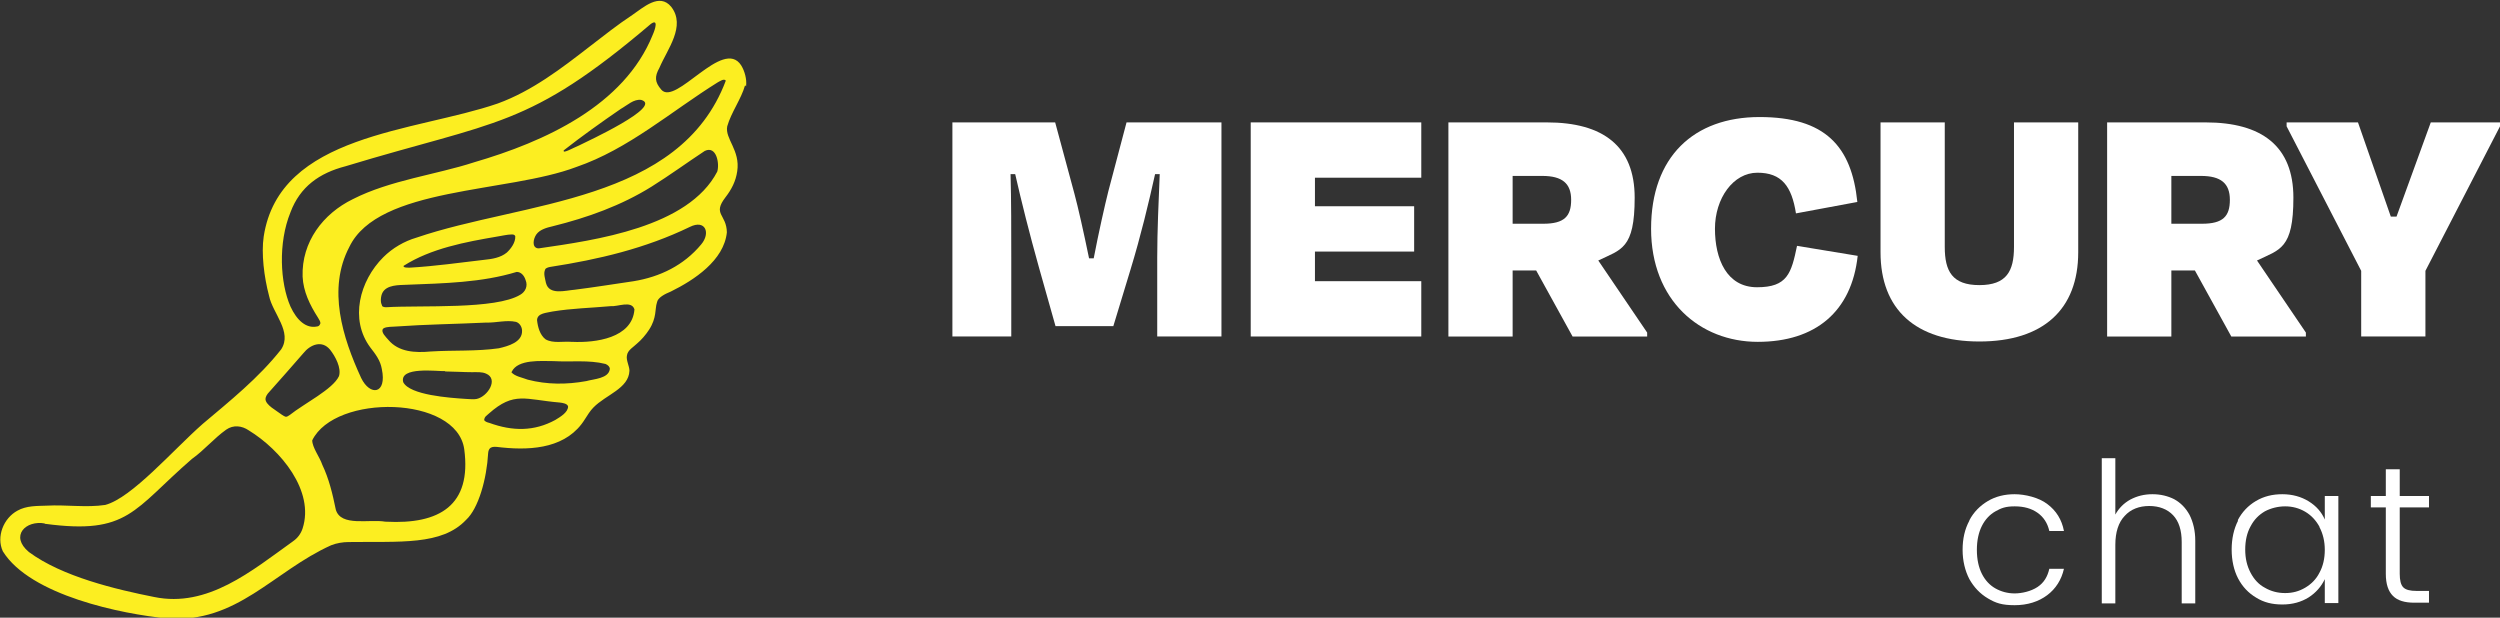 <?xml version="1.0" encoding="UTF-8"?>
<svg xmlns="http://www.w3.org/2000/svg" version="1.1" viewBox="0 0 700.6 173.1">
  <rect x="0" y="0" width="700.6" height="173.1" fill="#333333" stroke="none"/>
  <defs>
    <style>
      .cls-1 {
        fill: #fff;
      }

      .cls-2 {
        fill: #fcee21;
      }
    </style>
  </defs>
  <!-- Generator: Adobe Illustrator 28.7.1, SVG Export Plug-In . SVG Version: 1.2.0 Build 142)  -->
  <g>
    <g id="Capa_1">
      <g>
        <path class="cls-1" d="M283.4,94.3h-16.5v-60h28.8l5.4,20c1,3.7,2.6,10.8,4.1,18.1h1.3c1.4-7.3,3.1-14.8,4.1-18.8l5.1-19.3h26.6v60h-18v-22c0-7.6.4-16.1.7-23.5h-1.3c-1.8,8.1-4,17.3-6.9,26.8l-4.8,15.8h-16.2l-4.6-16.3c-2.8-10-4.9-18.4-6.7-26.3h-1.3c.2,7.4.2,15.9.2,23.5v22Z"/>
        <path class="cls-1" d="M350.5,34.3h47.8v15.5h-29.8v8h27.8v12.7h-27.8v8.3h29.8v15.5h-47.8v-60Z"/>
        <path class="cls-1" d="M430.5,75.8h-6.6v18.5h-18v-60h27.6c15.8,0,24.6,6.7,24.6,21.1s-3.8,14.5-10.2,17.6l13.7,20.2v1.1h-20.9l-10.2-18.5ZM423.9,49.3v13.4h8.6c5.9,0,7.8-2.1,7.8-6.7s-2.5-6.7-8.1-6.7h-8.3Z"/>
        <path class="cls-1" d="M462.7,64.1c0-20.2,12-31.3,30.4-31.3s25.8,8.2,27.4,23.8l-17.2,3.2c-1.2-7.6-4-11.4-10.8-11.4s-11.9,7.2-11.9,15.7,3.3,16.4,11.8,16.4,9.6-3.9,11.2-11.6l17,2.8c-1.7,15.6-11.8,24.1-28,24.1s-29.9-11.6-29.9-31.7Z"/>
        <path class="cls-1" d="M564.4,69.2v-34.9h18v36.4c0,16-9.8,25-27.7,25s-27.7-9-27.7-25v-36.4h18v34.9c0,6.8,2.1,10.7,9.7,10.7s9.7-3.9,9.7-10.7Z"/>
        <path class="cls-1" d="M615.1,75.8h-6.6v18.5h-18v-60h27.6c15.8,0,24.6,6.7,24.6,21.1s-3.8,14.5-10.2,17.6l13.7,20.2v1.1h-20.9l-10.2-18.5ZM608.5,49.3v13.4h8.6c5.9,0,7.8-2.1,7.8-6.7s-2.5-6.7-8.1-6.7h-8.3Z"/>
        <path class="cls-1" d="M661.7,94.3v-18.4l-20.9-40.5v-1.1h20l9.2,26.4h1.6l9.6-26.4h19.4v1.1l-20.9,40.5v18.4h-18Z"/>
      </g>
      <g>
        <path class="cls-1" d="M551.9,145.8c1.2-2.3,3-4.1,5.2-5.4,2.2-1.3,4.7-1.9,7.5-1.9s6.8.9,9.2,2.8c2.4,1.8,4,4.3,4.6,7.5h-4.1c-.5-2.2-1.6-3.9-3.3-5.1s-3.8-1.8-6.4-1.8-3.8.5-5.4,1.4c-1.6.9-2.9,2.3-3.8,4.1-.9,1.8-1.4,4-1.4,6.7s.5,4.9,1.4,6.7c.9,1.8,2.2,3.2,3.8,4.1,1.6.9,3.4,1.4,5.4,1.4s4.6-.6,6.4-1.8,2.8-2.9,3.3-5.1h4.1c-.7,3.1-2.3,5.6-4.7,7.4s-5.5,2.8-9.1,2.8-5.3-.6-7.5-1.9c-2.2-1.3-3.9-3.1-5.2-5.4-1.2-2.3-1.9-5.1-1.9-8.2s.6-5.8,1.9-8.2Z"/>
        <path class="cls-1" d="M609.3,139.9c1.8,1,3.2,2.4,4.3,4.4,1,2,1.6,4.4,1.6,7.2v17.6h-3.8v-17.2c0-3.3-.8-5.8-2.4-7.5-1.6-1.7-3.9-2.6-6.7-2.6s-5.2.9-6.9,2.8c-1.7,1.8-2.6,4.5-2.6,8.1v16.4h-3.8v-40.7h3.8v15.8c1-1.8,2.4-3.2,4.2-4.2,1.9-1,3.9-1.5,6.2-1.5s4.3.5,6.1,1.4Z"/>
        <path class="cls-1" d="M627.1,145.8c1.2-2.3,2.9-4.1,5.1-5.4,2.2-1.3,4.6-1.9,7.4-1.9s5.3.7,7.4,2c2.1,1.3,3.6,3,4.5,5.1v-6.6h3.8v30h-3.8v-6.7c-1,2.1-2.5,3.8-4.5,5.1-2.1,1.3-4.5,2-7.4,2s-5.2-.6-7.3-1.9c-2.2-1.3-3.9-3.1-5.1-5.4s-1.8-5.1-1.8-8.1.6-5.8,1.8-8.1ZM650,147.6c-1-1.8-2.3-3.2-4-4.2s-3.6-1.5-5.6-1.5-4,.5-5.7,1.4c-1.7,1-3,2.3-4,4.2-1,1.8-1.5,4-1.5,6.5s.5,4.6,1.5,6.5c1,1.9,2.3,3.3,4,4.2,1.7,1,3.6,1.5,5.7,1.5s3.9-.5,5.6-1.5c1.7-1,3.1-2.4,4-4.2,1-1.8,1.5-4,1.5-6.4s-.5-4.5-1.5-6.4Z"/>
        <path class="cls-1" d="M672.5,142.2v18.6c0,1.8.3,3.1,1,3.8.7.7,1.9,1,3.7,1h3.5v3.3h-4.1c-2.7,0-4.7-.6-6-1.9-1.3-1.3-2-3.3-2-6.2v-18.6h-4.2v-3.2h4.2v-7.5h3.9v7.5h8.2v3.2h-8.2Z"/>
      </g>
      <path class="cls-2" d="M208.8,23.9c-1.1,3.9-3.9,7.6-5,11.5-.7,3.5,3.7,6.7,2.8,12.6-.4,2.8-1.6,5.1-3.3,7.3-3.7,4.8.3,4.7.4,9.8-.8,7.9-9.2,13.4-15.7,16.6-1.7.7-3.7,1.7-3.9,3.1-.6,1.8,0,4.2-2.2,7.6-.9,1.4-2.2,2.9-3.4,3.9-.9.9-2.6,1.8-2.8,3.3-.3,1.3.7,3,.7,4.3-.2,5-6.6,6.7-10.1,10.3-.9.9-1.7,2.2-2.4,3.3-4.9,7.9-14.4,8.8-23.2,7.9-2-.2-3.7-.7-3.9,1.6-.4,7.2-2.7,15.5-6.2,18.7-6.8,7.2-18.5,6-32.9,6.2-1.6,0-3.4.3-4.9.9-16.2,7.3-26.4,22-46,20.5-12.5-1.2-38.3-6.4-46-18.8-1.9-4.1.2-9.3,4.1-11.4,2.5-1.4,5.4-1.3,8.2-1.4,5.4-.3,11.1.6,16.4-.2,7.5-2,19-15.4,27.3-22.7,7.7-6.5,15.7-12.9,22-20.9,3.2-4.9-2.4-10.1-3.4-15-1.4-5.3-2.2-11.9-1.5-16.6,4.4-28.8,42.4-29.3,65.6-37.3,9.6-3.5,17.8-9.8,25.8-16,3.9-3,7.8-6.1,11.9-8.8,3.1-2.1,7.6-6.3,10.9-2.3,4.2,5.4-1.1,11.9-3.3,17.1-1.4,2.5-1.3,4,.5,6.1,4,4.8,17.3-14.7,22.4-6.8,1,1.6,1.6,3.9,1.4,5.7v.2ZM12.6,146.7c-5.4-1-9.9,3.5-4.5,8,9.3,6.9,24.5,10.5,35.1,12.6,15,3.1,27.3-7.3,38.9-15.6,1.3-.9,2.2-2.1,2.7-3.6,3.4-10.5-6.1-22-15.1-27.5-1.9-1.3-4.3-1.6-6.3-.2-3.4,2.4-6.2,5.8-9.6,8.2-16.5,14.3-17.8,21.3-41.1,18.2h-.2ZM203.4,22.6c-.5-.7-1.7.2-2.3.5-13,8.1-25,18.7-39.6,23.7-19.2,7.3-55.5,5.5-63.6,22.4-6.2,11.8-1.9,25.4,3.3,36.7,2.5,5.2,7.3,4.6,5.8-2.5-.4-2.4-1.8-4.2-3.2-6-5.9-7.9-3-18.7,3.6-25.3,2.6-2.6,5.9-4.5,9.3-5.5,29.9-10.2,73.8-9.7,86.7-44h0ZM89.8,90.6c0-.5-.4-1.1-.7-1.6-2.3-3.6-4.1-7.3-4.3-11.5-.3-9.7,5.7-17.6,14.1-21.7,10.4-5.3,23.5-6.9,33.9-10.3,19.9-5.8,42.1-15.9,50.1-35.7.8-1.8,1.6-4.6-.5-3.1-34.5,29.3-43.1,27-85.6,39.9-7.3,1.9-12.7,5.7-15.4,12.9-3.5,8.6-2.9,19.8,0,26.4,1.8,3.9,4.4,6.2,7.4,5.6.4,0,.8-.3.9-.7h0ZM108.2,146.2c15,.8,24-4.6,21.9-20.3-2.1-15.1-36.2-15.6-42.6-2.5,0,2,2.1,4.7,2.8,6.8,1.9,4,2.9,8.2,3.8,12.6,1.4,4.9,9.4,2.6,13.9,3.4h.2ZM151,69.6c15.9-2.3,41.9-5.9,50-21.5.7-2.2-.2-7.4-3.5-5.8-5,3.3-9.8,6.8-14.9,10-8.5,5.3-18,8.7-27.7,11.1-1.7.4-3.6.9-4.6,2.3-.9,1.3-1.3,3.7.5,3.9h.2ZM152.8,75.5c-.6,1.1,0,2.7.2,3.8.9,3.5,5.4,2.1,8,1.9,5.6-.7,11.1-1.6,16.6-2.4,7.3-1.2,14-4.4,18.9-10.3,2.7-3.2,1.2-7.1-3.2-4.9-12.4,6-25.5,9.1-39.1,11.2-.6.1-1.1.3-1.4.6h0ZM107.3,92.2c-.6.9.9,2.3,1.5,3,2.9,3.5,7.6,3.7,11.9,3.3,6.3-.4,12.8,0,19.1-.9,2.6-.6,6.6-1.7,6.5-4.9,0-1.1-.7-2.2-1.7-2.5-2.7-.6-5.6.3-8.4.2-8.2.4-16.9.5-25.2,1.1-1.1.1-2.6,0-3.5.5h0ZM107,85.7c.3.3.7.4,1.2.4,9.8-.6,30.7.7,37.6-3.5,1.4-.8,2.2-2.4,1.5-4.1-.4-1.3-1.3-2.3-2.5-2.3-9.8,3-20.5,3.2-30.8,3.6-2.3.1-5.6,0-6.8,2.2-.5.9-.7,2.8-.1,3.6h0ZM80.1,116.8c.3,0,.7-.2,1.1-.5,4-3.2,12.1-7.2,13.8-10.9.7-2.3-1-5.5-2.5-7.4-2.3-2.8-5.6-1.4-7.5,1-3.2,3.7-6.4,7.3-9.6,10.9-.5.5-1,1.3-1,1.9,0,1.7,3,3.2,4.7,4.5.3.2.6.4,1,.5h.1ZM160.4,95.8c6.4.3,16.8-1,17.4-9.1-.8-2.6-4.7-.7-6.7-.9-5.5.5-10.8.6-16.3,1.5-1.6.4-4.2.4-4.3,2.4.2,1.9.8,4.2,2.4,5.4,2.1,1.2,5,.5,7.2.7h.2ZM124.7,104c-2.1.1-12.9-1.4-11.7,3.1,1.8,3.6,12.9,4.4,17.7,4.7,1,0,1.9.2,2.9,0,3.1-.7,6.2-5.6,2.6-7.1-1.1-.5-2.4-.4-4-.4-2.2,0-5.5-.2-7.3-.2h-.1ZM143.3,104.3c1,1.2,3.1,1.5,4.6,2.1,5.4,1.4,10.9,1.4,16.4.4,2.1-.6,6.3-.7,6.6-3.4,0-.6-.5-1.1-1.2-1.4-4.7-1.2-9.8-.5-14.6-.8-3.4,0-10-.6-11.7,3h0ZM135.7,117.7c.1.4.9.7,1.4.8,6.6,2.4,12.6,2.4,18.5-.8,1.3-.8,3.6-2.1,3.6-3.8-.2-.8-1.5-1-2.4-1.1-9.6-.8-12.7-3.2-19.8,3.1-.5.5-1.2.8-1.3,1.7h0ZM113.1,74.5c-.2.6,1.4.5,1.9.5,6.9-.4,13.9-1.4,20.8-2.2,2.1-.2,4.5-.6,6.2-2,1.1-1,2.5-2.8,2.4-4.6-.1-.3-.4-.5-.9-.5-1.4,0-2.8.4-4.2.6-8.8,1.5-18.5,3.3-26.2,8.2h0ZM158,42.2c-.4,1,2.9-.9,4.2-1.4,2.2-1.1,23.7-11,17.5-12.8-2.1-.3-3.9,1.5-5.7,2.5-5.4,3.7-11,7.7-16.1,11.7h0Z"/>
    </g>
  </g>
</svg>
